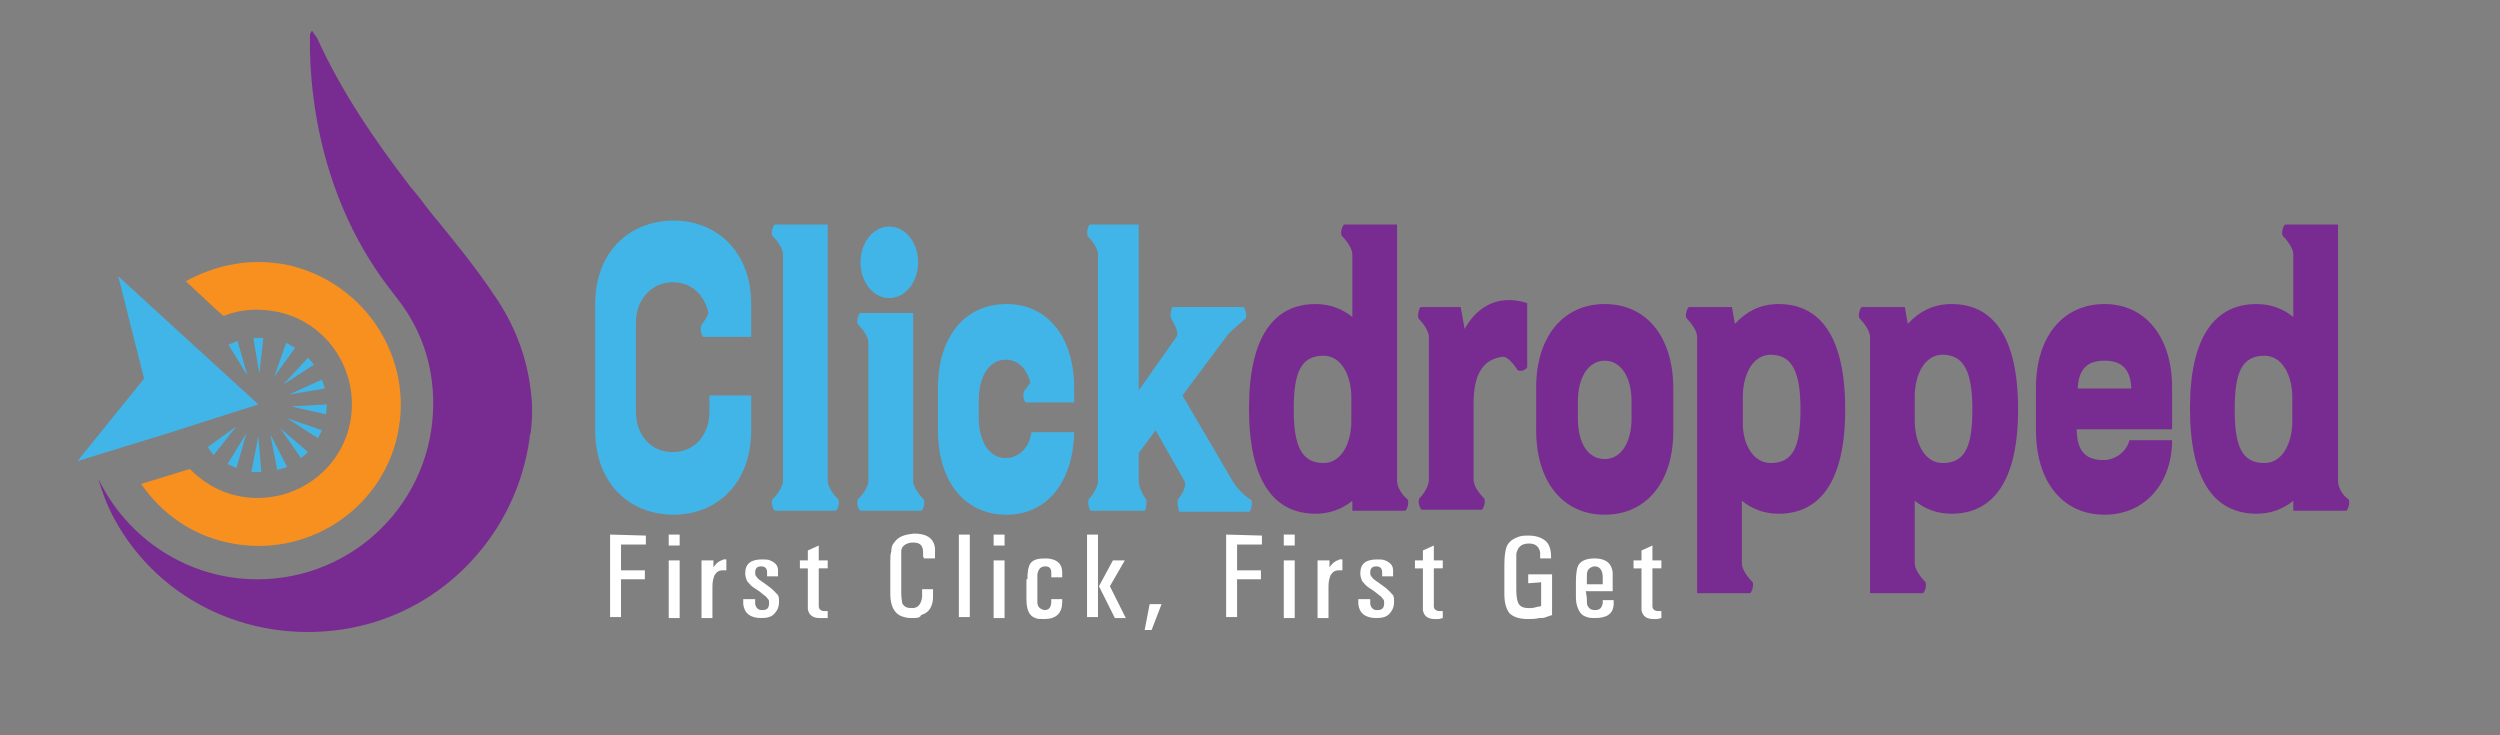 <?xml version="1.0" encoding="utf-8"?>
<!-- Generator: Adobe Illustrator 22.0.0, SVG Export Plug-In . SVG Version: 6.00 Build 0)  -->
<svg version="1.1" id="Layer_1" xmlns="http://www.w3.org/2000/svg" xmlns:xlink="http://www.w3.org/1999/xlink" x="0px" y="0px"
	 viewBox="0 0 251.6 74" style="enable-background:new 0 0 251.6 74;" xml:space="preserve">
<rect x="0" y="0" width="251.6" height="74" fill="#808080" stroke="none"/>
<style type="text/css">
	.st0{fill:#782B90;}
	.st1{fill:#F7901E;}
	.st2{fill:#42B5E8;}
	.st3{fill:#FAA21B;}
	.st4{fill:#FFFFFF;}
</style>
<g>
	<g>
		<g>
			<path class="st0" d="M53.4,39.2c-0.4-3.3-1.6-6.5-3.6-9.4c-2-3-4.3-5.8-6.6-8.6c-0.6-0.8-1.2-1.6-1.9-2.4
				c-3.6-4.7-6.9-9.5-9.4-15c-0.1-0.1-0.2-0.3-0.5-0.7c-0.1,0.1-0.1,0.2-0.2,0.3c-0.1,4,0.3,15.5,7.9,25.5c0.3,0.4,0.7,0.9,1,1.3
				c2.3,3,3.5,6.5,3.5,10.4c0,9.8-7.9,17.7-17.7,17.7c-7,0-13.1-4.1-16-10.1c0.4,1.4,0.9,2.7,1.6,4c4.6,8.5,14.2,12.8,23.8,11
				c9.5-1.8,16.7-9.6,18-19.1c0-0.2,0-0.3,0.1-0.5C53.6,42.1,53.6,40.6,53.4,39.2z"/>
			<g>
				<path class="st1" d="M29.1,26.7c-3.7-0.8-7.3-0.1-10.4,1.6l3,2.8l0.8,0.7c1.7-0.7,3.6-0.8,5.5-0.4c5.1,1.1,8.3,6.2,7.2,11.3
					S29,51,23.9,49.9c-1.9-0.4-3.5-1.4-4.8-2.7l-4.9,1.5c2,2.9,5,5.1,8.7,5.9c7.7,1.7,15.4-3.1,17.1-10.8S36.8,28.5,29.1,26.7z"/>
				<polygon class="st2" points="26,40.7 19,34.3 11.9,27.8 14.5,38.1 7.8,46.4 7.8,46.4 16.9,43.6 				"/>
				<path class="st3" d="M7.8,46.4L7.8,46.4L7.8,46.4z"/>
			</g>
			<polygon class="st2" points="23.8,47.1 22.9,46.7 24.8,43.6 			"/>
			<g>
				<g>
					<g>
						<polygon class="st2" points="28.8,34.5 29.7,35 27.6,37.9 						"/>
					</g>
					<g>
						<polygon class="st2" points="31,36 31.6,36.7 28.5,38.7 						"/>
					</g>
					<g>
						<polygon class="st2" points="32.4,38.2 32.7,39.1 29.1,39.7 						"/>
					</g>
					<g>
						<polygon class="st2" points="32.9,40.7 32.8,41.7 29.3,40.9 						"/>
					</g>
					<g>
						<polygon class="st2" points="32.4,43.3 32,44.1 28.9,42.1 						"/>
					</g>
					<g>
						<polygon class="st2" points="31,45.5 30.3,46.1 28.2,43.1 						"/>
					</g>
					<g>
						<polygon class="st2" points="28.9,47 27.9,47.3 27.2,43.7 						"/>
					</g>
					<g>
						<polygon class="st2" points="26.3,47.5 25.3,47.5 26,43.9 						"/>
					</g>
					<g>
						<polygon class="st2" points="21.5,45.8 20.9,45 23.8,42.9 						"/>
					</g>
					<g>
						<polygon class="st2" points="23,34.7 23.9,34.3 24.9,37.8 						"/>
					</g>
					<g>
						<polygon class="st2" points="25.5,34 26.5,34 26.1,37.6 						"/>
					</g>
				</g>
			</g>
		</g>
		<g>
			<path class="st2" d="M67.8,51.8c-4.4,0-7.9-3.1-7.9-8.5V30.6c0-5.3,3.5-8.4,7.9-8.4c4.3,0,7.8,3.1,7.8,8.4v3.3h-4.8
				c-0.2,0-0.4-1-0.2-1.2c0.2-0.3,0.6-0.8,0.7-1.2c-0.4-1.9-1.8-3.1-3.6-3.1c-2,0-3.7,1.6-3.7,4.1v8.9c0,2.5,1.6,4.1,3.7,4.1
				s3.7-1.6,3.7-4.1v-1.6h4.2v3.5C75.6,48.7,72.1,51.8,67.8,51.8z"/>
			<path class="st2" d="M77.8,23.8c-0.3-0.2,0-1.2,0.2-1.2h5.3v25.8c0,0.6,0.6,1.4,1,1.8c0.3,0.2,0,1.2-0.2,1.2H78
				c-0.2,0-0.5-1-0.2-1.2c0.4-0.4,1-1.2,1-1.8V25.6C78.8,25,78.2,24.2,77.8,23.8z"/>
			<path class="st2" d="M86.4,32.7c-0.3-0.2,0-1.2,0.2-1.2h5.3v16.9c0,0.6,0.6,1.4,1,1.8c0.3,0.2,0,1.2-0.2,1.2h-6.1
				c-0.2,0-0.5-1-0.2-1.2c0.4-0.4,1-1.2,1-1.8V34.5C87.4,33.9,86.8,33.1,86.4,32.7z M89.5,22.8c1.6,0,2.9,1.6,2.9,3.6
				S91.1,30,89.5,30s-2.9-1.6-2.9-3.6S87.9,22.8,89.5,22.8z"/>
			<path class="st2" d="M101.3,51.8c-4.2,0-6.9-3.3-6.9-8.5V39c0-5.1,2.7-8.4,6.9-8.4c4.1,0,6.8,3.3,6.8,8.4v1.5h-4.8
				c-0.3,0-0.4-0.9-0.2-1.2c0.2-0.2,0.4-0.5,0.6-0.8c-0.4-1.5-1.3-2.3-2.5-2.3c-1.6,0-2.7,1.6-2.7,4.1V42c0,2.5,1.1,4.1,2.7,4.1
				c1.3,0,2.4-1,2.6-2.6h4.3C108,48.6,105.3,51.8,101.3,51.8z"/>
			<path class="st2" d="M118.6,50.2c0.3-0.4,0.9-1.3,0.6-1.8l-2.9-5.1l-1.7,2.3v2.8c0,0.6,0.4,1.4,0.7,1.8c0.2,0.2,0,1.2-0.1,1.2
				h-5.4c-0.2,0-0.4-1-0.2-1.2c0.4-0.4,0.9-1.2,0.9-1.8V25.6c0-0.6-0.6-1.4-1-1.8c-0.2-0.2,0-1.2,0.2-1.2h4.9v16.7l3.8-5.4
				c0.3-0.5-0.3-1.4-0.5-1.8c-0.2-0.2,0-1.2,0.1-1.2h7.1c0.2,0,0.5,1,0.2,1.2c-0.4,0.4-1.6,1.3-1.9,1.8l-4.4,5.9l5.1,8.7
				c0.3,0.5,1.1,1.4,1.8,1.8c0.2,0.2,0,1.2-0.2,1.2h-7C118.6,51.4,118.4,50.4,118.6,50.2z"/>
			<path class="st0" d="M141.6,50.2c0.3,0.2,0,1.2-0.2,1.2h-5.3v-1c-1,0.8-2.2,1.3-3.7,1.3c-4.2,0-6.7-3.3-6.7-10.6
				c0-7.2,2.5-10.5,6.7-10.5c1.5,0,2.7,0.5,3.7,1.3v-6.3c0-0.6-0.6-1.4-1-1.8c-0.3-0.2,0-1.2,0.2-1.2h5.3v25.8
				C140.6,49.1,141.2,49.9,141.6,50.2z M133.2,46.6c1.8,0,2.8-2,2.8-4.2V40c0-2.2-1-4.2-2.8-4.2c-2.3,0-3,1.7-3,5.4
				S131,46.6,133.2,46.6z"/>
			<path class="st0" d="M142.8,32.1c-0.2-0.2,0-1.2,0.2-1.2h4l0.4,2.2c1.3-2.3,3.4-3.5,6.3-2.6v6.4c0,0.3-0.8,0.6-1,0.3
				c-0.3-0.5-1-1.3-1.4-1.3c-2,0.2-3,1.7-3,4.7v7.7c0,0.6,0.6,1.4,1,1.8c0.3,0.2,0,1.2-0.2,1.2h-6c-0.2,0-0.5-1-0.2-1.2
				c0.4-0.4,0.9-1.2,0.9-1.8V33.9C143.8,33.3,143.2,32.5,142.8,32.1z"/>
			<path class="st0" d="M154.6,43.3V39c0-5.1,2.7-8.4,6.9-8.4s6.9,3.3,6.9,8.5v4.3c0,5.1-2.7,8.4-6.9,8.4S154.6,48.5,154.6,43.3z
				 M161.5,46.2c1.6,0,2.7-1.6,2.7-4.1v-1.7c0-2.5-1.1-4.1-2.7-4.1c-1.6,0-2.7,1.6-2.7,4.1v1.7C158.8,44.6,159.8,46.2,161.5,46.2z"
				/>
			<path class="st0" d="M169.8,32.1c-0.3-0.2,0-1.2,0.2-1.2h4.3l0.3,1.7c1.1-1.2,2.5-2,4.4-2c4.2,0,6.7,3.3,6.7,10.6
				c0,7.2-2.5,10.5-6.7,10.5c-1.5,0-2.7-0.5-3.7-1.3v6.3c0,0.6,0.6,1.4,1,1.8c0.3,0.2,0,1.2-0.2,1.2h-5.3V33.9
				C170.8,33.3,170.2,32.5,169.8,32.1z M178.2,46.6c2.3,0,3-1.7,3-5.4s-0.8-5.5-3-5.5c-1.8,0-2.8,2-2.8,4.2v2.4
				C175.3,44.6,176.4,46.6,178.2,46.6z"/>
			<path class="st0" d="M187.2,32.1c-0.3-0.2,0-1.2,0.2-1.2h4.3l0.3,1.7c1.1-1.2,2.5-2,4.4-2c4.2,0,6.7,3.3,6.7,10.6
				c0,7.2-2.5,10.5-6.7,10.5c-1.5,0-2.7-0.5-3.7-1.3v6.3c0,0.6,0.6,1.4,1,1.8c0.3,0.2,0,1.2-0.2,1.2h-5.3V33.9
				C188.2,33.3,187.6,32.5,187.2,32.1z M195.5,46.6c2.3,0,3-1.7,3-5.4s-0.8-5.5-3-5.5c-1.8,0-2.8,2-2.8,4.2v2.4
				C192.7,44.6,193.7,46.6,195.5,46.6z"/>
			<path class="st0" d="M211.8,51.8c-4.2,0-6.9-3.3-6.9-8.5V39c0-5.1,2.7-8.4,6.9-8.4c4.1,0,6.8,3.3,6.8,8.4v4.2H209
				c0,2.4,1.1,3.1,2.7,3.1c1.3,0,2.4-1,2.6-2h4.3C218.6,48.6,215.9,51.8,211.8,51.8z M214.5,39.1c-0.1-2.2-1.2-2.8-2.7-2.8
				s-2.6,0.6-2.7,2.8H214.5z"/>
			<path class="st0" d="M236.3,50.2c0.3,0.2,0,1.2-0.2,1.2h-5.3v-1c-1,0.8-2.2,1.3-3.7,1.3c-4.2,0-6.7-3.3-6.7-10.6
				c0-7.2,2.5-10.5,6.7-10.5c1.5,0,2.7,0.5,3.7,1.3v-6.3c0-0.6-0.6-1.4-1-1.8c-0.3-0.2,0-1.2,0.2-1.2h5.3v25.8
				C235.3,49.1,235.8,49.9,236.3,50.2z M227.9,46.6c1.8,0,2.8-2,2.8-4.2V40c0-2.2-1-4.2-2.8-4.2c-2.3,0-3,1.7-3,5.4
				S225.6,46.6,227.9,46.6z"/>
		</g>
	</g>
	<g>
		<path class="st4" d="M65,53.9v0.9h-2.5v2.6h2.4v0.9h-2.4v3.8h-1.1v-8.3L65,53.9L65,53.9z"/>
		<path class="st4" d="M68.4,53.8v1.1h-1.1v-1.1H68.4z M67.3,56.4h1.1v5.8h-1.1V56.4z"/>
		<path class="st4" d="M71.8,56.4v0.7c0.2-0.3,0.4-0.5,0.6-0.6c0.1-0.1,0.3-0.1,0.4-0.2h0.3v1.1h-0.4c-0.4,0-0.6,0.2-0.8,0.5
			c-0.1,0.3-0.2,0.6-0.2,1.1v3.2h-1.1v-5.8H71.8z"/>
		<path class="st4" d="M76,60.4v0.2v0.2c0.1,0.4,0.3,0.6,0.7,0.6c0.5,0,0.7-0.2,0.7-0.7c0-0.2,0-0.3-0.1-0.4s-0.2-0.3-0.4-0.4
			l-0.5-0.4l-0.6-0.4c-0.3-0.2-0.4-0.4-0.6-0.6C75.1,58.3,75,58,75,57.7c0-1,0.6-1.4,1.7-1.4c0.3,0,0.6,0,0.8,0.1
			c0.5,0.2,0.8,0.5,0.8,1v0.4V58h-1.1v-0.2v-0.2c0-0.4-0.2-0.6-0.6-0.6S76,57.2,76,57.6c0,0.1,0,0.3,0.1,0.4
			c0.1,0.1,0.2,0.3,0.4,0.4l0.7,0.5c0.6,0.4,0.9,0.8,1.1,1c0.1,0.2,0.1,0.4,0.1,0.7c0,0.5-0.2,0.9-0.5,1.2c-0.3,0.3-0.7,0.4-1.3,0.4
			c-1.1,0-1.7-0.5-1.8-1.4v-0.3v-0.2H76V60.4z"/>
		<path class="st4" d="M81.3,56.4v-1l1.1-0.5v1.5h0.9v0.8h-0.9v3.4V61c0,0.3,0.2,0.5,0.6,0.5h0.3v0.7h-0.4c-0.1,0-0.3,0-0.4,0
			c-0.7,0-1.1-0.3-1.2-0.9v-0.6v-3.5h-0.8v-0.8H81.3z"/>
		<path class="st4" d="M92.9,56v-0.4c0-0.7-0.3-1-1-1c-0.5,0-0.9,0.2-1.1,0.5c-0.1,0.2-0.1,0.3-0.1,0.5v0.7v3.3c0,0.6,0.1,1,0.1,1.1
			c0.2,0.4,0.5,0.5,1,0.5c0.6,0,0.9-0.4,1-1.1v-0.5v-0.3h1.1v0.3v0.5c0,0.6-0.2,1.1-0.5,1.4c-0.2,0.2-0.4,0.3-0.7,0.4
			c-0.1,0.3-0.5,0.3-0.8,0.3c-0.3,0-0.6,0-0.9-0.1c-0.9-0.2-1.4-1-1.4-2.3v-3.3c0-0.4,0-0.7,0.1-1c0-0.4,0.1-0.7,0.3-0.9
			c0.4-0.6,1-0.8,2-0.9c1.3,0,2,0.5,2.1,1.5c0,0.2,0,0.4,0,0.7v0.3H93L92.9,56L92.9,56z"/>
		<path class="st4" d="M97.6,53.8v8.3h-1.1v-8.3C96.5,53.8,97.6,53.8,97.6,53.8z"/>
		<path class="st4" d="M101.1,53.8v1.1H100v-1.1H101.1z M100,56.4h1.1v5.8H100V56.4z"/>
		<path class="st4" d="M103.4,58.3c0-0.8,0.1-1.3,0.3-1.6c0.3-0.4,0.8-0.5,1.5-0.5c1.1,0,1.7,0.5,1.7,1.4v0.3v0.2h-1.1v-0.2v-0.3
			c0-0.4-0.2-0.6-0.6-0.6c-0.5,0-0.7,0.3-0.8,0.8v0.4V60v0.6c0,0.5,0.3,0.7,0.7,0.8c0.5,0,0.7-0.3,0.7-0.9v-0.2h1.1v0.3
			c0,1.1-0.6,1.7-1.8,1.7c-0.4,0-0.7,0-0.9-0.1c-0.6-0.2-0.9-0.8-0.9-1.9v-2H103.4z"/>
		<path class="st4" d="M110.5,53.8v8.3h-1.1v-8.3C109.4,53.8,110.5,53.8,110.5,53.8z M112,56.4h1.2l-1.5,2.6l1.6,3.2h-1.1l-1.6-3.2
			L112,56.4z"/>
		<path class="st4" d="M115.7,60.8h1.2l-1,2.6h-0.7L115.7,60.8z"/>
		<path class="st4" d="M127,53.9v0.9h-2.5v2.6h2.4v0.9h-2.4v3.8h-1.1v-8.3L127,53.9L127,53.9z"/>
		<path class="st4" d="M130.3,53.8v1.1h-1.1v-1.1H130.3z M129.2,56.4h1.1v5.8h-1.1V56.4z"/>
		<path class="st4" d="M133.8,56.4v0.7c0.2-0.3,0.4-0.5,0.6-0.6c0.1-0.1,0.3-0.1,0.4-0.2h0.3v1.1h-0.4c-0.4,0-0.6,0.2-0.8,0.5
			c-0.1,0.3-0.2,0.6-0.2,1.1v3.2h-1.1v-5.8H133.8z"/>
		<path class="st4" d="M137.9,60.4v0.2v0.2c0.1,0.4,0.3,0.6,0.7,0.6c0.5,0,0.7-0.2,0.7-0.7c0-0.2,0-0.3-0.1-0.4s-0.2-0.3-0.4-0.4
			l-0.5-0.4l-0.6-0.4c-0.3-0.2-0.4-0.4-0.6-0.6c-0.1-0.2-0.2-0.5-0.2-0.8c0-1,0.6-1.4,1.7-1.4c0.3,0,0.6,0,0.8,0.1
			c0.5,0.2,0.8,0.5,0.8,1v0.4V58h-1.1v-0.2v-0.2c0-0.4-0.2-0.6-0.6-0.6c-0.4,0-0.6,0.2-0.6,0.6c0,0.1,0,0.3,0.1,0.4
			c0.1,0.1,0.2,0.3,0.4,0.4l0.7,0.5c0.6,0.4,0.9,0.8,1.1,1c0.1,0.2,0.1,0.4,0.1,0.7c0,0.5-0.2,0.9-0.5,1.2c-0.3,0.3-0.7,0.4-1.3,0.4
			c-1.1,0-1.7-0.5-1.8-1.4v-0.3v-0.2h1.2V60.4z"/>
		<path class="st4" d="M143.2,56.4v-1l1.1-0.5v1.5h0.9v0.8h-0.9v3.4V61c0,0.3,0.2,0.5,0.6,0.5h0.3v0.7l-0.4,0.1c-0.1,0-0.3,0-0.4,0
			c-0.7,0-1.1-0.3-1.2-0.9v-0.6v-3.6h-0.8v-0.8H143.2z"/>
		<path class="st4" d="M153.8,58.7v-0.9h2.4v4.1l-0.6,0.2c-0.2,0.1-0.4,0.1-0.7,0.1c-0.4,0.1-0.7,0.1-1.1,0.1
			c-0.9,0-1.5-0.2-1.9-0.6c-0.3-0.4-0.5-1-0.5-1.9v-3c0-0.8,0.1-1.4,0.2-1.7c0.2-0.6,0.7-0.9,1.3-1.1c0.3-0.1,0.6-0.1,0.9-0.1
			c0.8,0,1.3,0.2,1.7,0.5s0.6,0.9,0.6,1.6v0.2H155V56c0-0.1,0-0.3,0-0.4c-0.1-0.6-0.5-0.9-1.1-0.9s-0.9,0.2-1.1,0.5
			c-0.1,0.2-0.2,0.4-0.2,0.6c0,0.2,0,0.4,0,0.7v2.9c0,0.6,0.1,1.1,0.2,1.3c0.2,0.4,0.6,0.5,1.1,0.5c0.2,0,0.4,0,0.7-0.1l0.5-0.1
			v-2.4L153.8,58.7L153.8,58.7z"/>
		<path class="st4" d="M159.7,60.2c0,0.4,0,0.7,0.1,0.8c0.1,0.2,0.3,0.4,0.7,0.4c0.5,0,0.7-0.2,0.8-0.7v-0.2v-0.1h1.1v0.1v0.4
			c-0.1,0.9-0.7,1.3-1.9,1.3c-0.3,0-0.5,0-0.8-0.1s-0.5-0.2-0.7-0.5s-0.4-0.8-0.4-1.5v-1.6c0-0.8,0.1-1.4,0.3-1.7
			c0.3-0.4,0.8-0.6,1.6-0.6c1.1,0,1.7,0.5,1.8,1.4c0,0.2,0,0.4,0,0.6v1.3h-2.7L159.7,60.2L159.7,60.2z M159.7,58.8h1.6v-0.7
			c0-0.7-0.3-1.1-0.8-1.1c-0.3,0-0.6,0.2-0.7,0.4c-0.1,0.2-0.1,0.4-0.1,0.9V58.8z"/>
		<path class="st4" d="M165.2,56.4v-1l1.1-0.5v1.5h0.9v0.8h-0.9v3.4V61c0,0.3,0.2,0.5,0.6,0.5h0.3v0.7l-0.4,0.1c-0.1,0-0.3,0-0.4,0
			c-0.7,0-1.1-0.3-1.2-0.9v-0.6v-3.6h-0.8v-0.8H165.2z"/>
	</g>
</g>
</svg>
